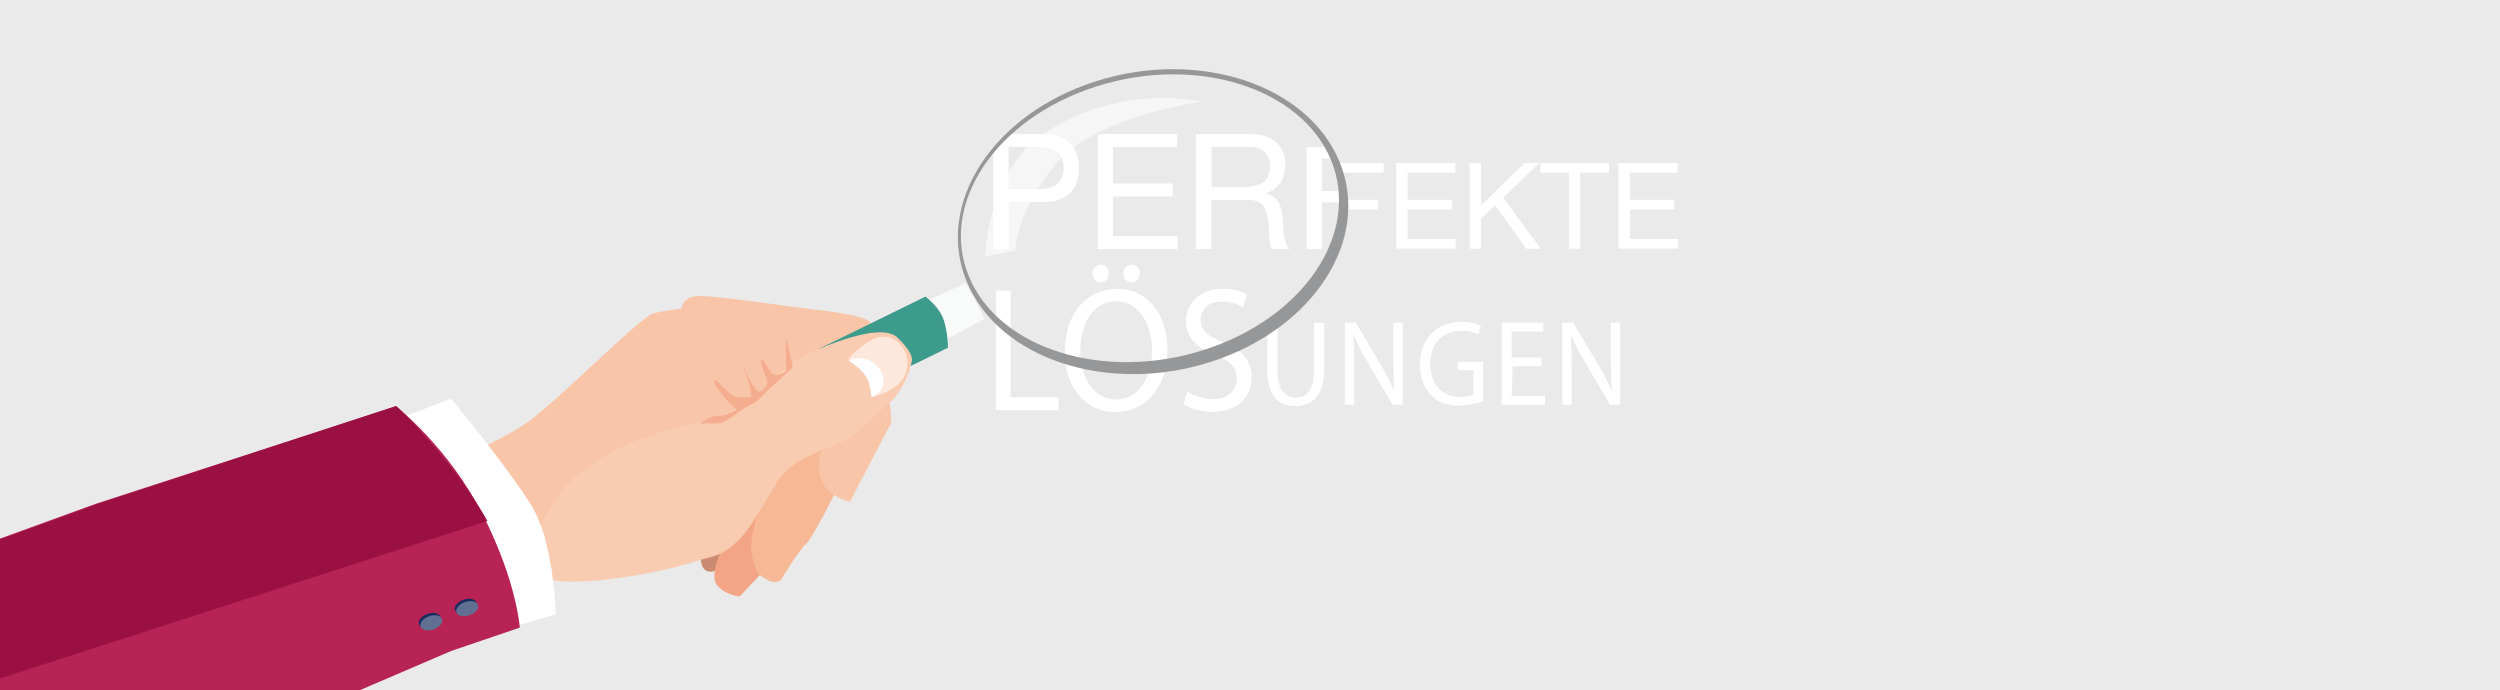 <?xml version="1.0" encoding="utf-8"?>
<!-- Generator: Adobe Illustrator 22.1.0, SVG Export Plug-In . SVG Version: 6.00 Build 0)  -->
<svg version="1.1" id="Ebene_1" xmlns="http://www.w3.org/2000/svg" xmlns:xlink="http://www.w3.org/1999/xlink" x="0px" y="0px"
	 viewBox="0 0 2500 690" style="enable-background:new 0 0 2500 690;" xml:space="preserve">
<style type="text/css">
	.st0{clip-path:url(#SVGID_2_);fill:#EBEAEA;}
	.st1{clip-path:url(#SVGID_2_);}
	.st2{clip-path:url(#SVGID_4_);fill:#FFFFFF;}
	.st3{clip-path:url(#SVGID_2_);fill:#FFFFFF;}
	.st4{clip-path:url(#SVGID_6_);fill:#FFFFFF;}
	.st5{fill:#FFFFFF;}
	.st6{clip-path:url(#SVGID_14_);fill:#EBEAEA;}
	.st7{clip-path:url(#SVGID_16_);fill:#FFFFFF;}
	.st8{clip-path:url(#SVGID_16_);fill:#F9FAFA;}
	.st9{clip-path:url(#SVGID_16_);fill:#CB8B72;}
	.st10{clip-path:url(#SVGID_16_);fill:#F4A586;}
	.st11{clip-path:url(#SVGID_16_);fill:#F7B895;}
	.st12{clip-path:url(#SVGID_16_);fill:#F9C5A8;}
	.st13{clip-path:url(#SVGID_16_);fill:#3D9B8B;}
	.st14{clip-path:url(#SVGID_16_);fill:#F9CCB2;}
	.st15{clip-path:url(#SVGID_16_);fill:#F5AD90;}
	.st16{clip-path:url(#SVGID_16_);fill:#FDE8DB;}
	.st17{clip-path:url(#SVGID_16_);fill:#B72354;}
	.st18{clip-path:url(#SVGID_16_);fill:#9A1042;}
	.st19{clip-path:url(#SVGID_16_);fill:#182C5E;}
	.st20{clip-path:url(#SVGID_16_);fill:#616F92;}
	.st21{opacity:0.66;clip-path:url(#SVGID_16_);}
	.st22{opacity:0.88;clip-path:url(#SVGID_18_);fill:#FFFFFF;}
	.st23{clip-path:url(#SVGID_16_);fill:#ADAEB0;}
	.st24{fill:#969799;}
</style>
<g>
	<defs>
		<rect id="SVGID_1_" x="-303.9" y="-11.2" width="2853.9" height="910"/>
	</defs>
	<clipPath id="SVGID_2_">
		<use xlink:href="#SVGID_1_"  style="overflow:visible;"/>
	</clipPath>
	<rect x="-81.8" y="-11.2" class="st0" width="2631.8" height="710"/>
	<g class="st1">
		<defs>
			<rect id="SVGID_3_" x="-303.9" y="-11.2" width="2853.9" height="910"/>
		</defs>
		<clipPath id="SVGID_4_">
			<use xlink:href="#SVGID_3_"  style="overflow:visible;"/>
		</clipPath>
		<path class="st2" d="M1267.4,322.7V371c0,25.4,11.9,35.1,27.7,35.1c16.7,0,29.1-10.3,29.1-35.5v-47.8h-10.1v48.6
			c0,18.1-7.3,26.2-18.7,26.2c-10.3,0-17.9-7.8-17.9-26.2v-48.6H1267.4z"/>
		<path class="st2" d="M1354.2,404.7v-35.1c0-13.6-0.2-23.5-0.8-33.8l0.3-0.1c3.9,8.9,9,18.3,14.4,27.4l24.5,41.6h10.1v-82h-9.4V357
			c0,12.8,0.2,22.8,1.1,33.7l-0.2,0.1c-3.7-8.4-8.1-17-13.8-26.7l-24.7-41.5h-10.9v82H1354.2z"/>
		<path class="st2" d="M1483.1,361.7h-25.4v8.5h15.7v24.5c-2.3,1.2-6.7,2.2-13.3,2.2c-17.9,0-29.7-12.3-29.7-33.1
			c0-20.6,12.2-33,31-33c7.8,0,12.9,1.6,17,3.5l2.4-8.6c-3.3-1.7-10.3-3.8-19.2-3.8c-25.8,0-41.6,17.9-41.7,42.4
			c0,12.8,4.1,23.7,10.7,30.6c7.5,7.7,17.1,10.8,28.8,10.8c10.4,0,19.2-2.8,23.7-4.5V361.7z"/>
	</g>
	<polygon class="st3" points="1541.6,357.5 1511.6,357.5 1511.6,331.6 1543.3,331.6 1543.3,322.7 1501.7,322.7 1501.7,404.7 
		1545,404.7 1545,395.9 1511.6,395.9 1512.7,366.3 1541.6,366.3 	"/>
	<g class="st1">
		<defs>
			<rect id="SVGID_5_" x="-303.9" y="-11.2" width="2853.9" height="910"/>
		</defs>
		<clipPath id="SVGID_6_">
			<use xlink:href="#SVGID_5_"  style="overflow:visible;"/>
		</clipPath>
		<path class="st4" d="M1571.7,404.7v-35.1c0-13.6-0.2-23.5-0.8-33.8l0.3-0.1c3.9,8.9,9,18.3,14.4,27.4l24.5,41.6h10.1v-82h-9.4V357
			c0,12.8,0.2,22.8,1.1,33.7l-0.2,0.1c-3.7-8.4-8.1-17-13.8-26.7l-24.7-41.5h-10.9v82H1571.7z"/>
	</g>
	<g class="st1">
		<path class="st5" d="M993.2,134h50.5c22.9,0,35.3,12.7,35.3,34c0,21.3-12.4,34.2-35.3,34h-35.1v47.1h-15.3V134z M1008.5,189.1h30
			c17.2,0.2,25.1-7.4,25.1-21.1s-7.9-21.1-25.1-21.1h-30V189.1z"/>
		<path class="st5" d="M1097.6,134h79.5v12.9H1113v36.6h59.8v12.9H1113v39.8h64.6v12.9h-80V134z"/>
		<path class="st5" d="M1196.1,134h54.2c21.6,0,35,11.8,35,30.1c0,13.9-6.1,25.3-20,29.2v0.3c13.4,2.6,16.1,12.4,17.2,23.7
			c1,11.3,0.3,23.9,6.8,31.8h-17.1c-4.4-4.7-1.9-17.1-4.2-28.4c-1.6-11.3-4.4-20.8-19.2-20.8h-37.4v49.2h-15.3V134z M1243.4,187
			c14.3,0,26.6-3.7,26.6-20.5c0-11.3-6.1-19.7-20.5-19.7h-38V187H1243.4z"/>
		<path class="st5" d="M1306.6,147.1h75.6v11.4h-60.3V191h52.9v11.4h-52.9v46.7h-15.3V147.1z"/>
	</g>
	<g class="st1">
		<defs>
			<rect id="SVGID_7_" x="-303.9" y="-11.2" width="2853.9" height="910"/>
		</defs>
		<clipPath id="SVGID_8_">
			<use xlink:href="#SVGID_7_"  style="overflow:visible;"/>
		</clipPath>
	</g>
	<g class="st1">
		<defs>
			<rect id="SVGID_9_" x="-303.9" y="-11.2" width="2853.9" height="910"/>
		</defs>
		<clipPath id="SVGID_10_">
			<use xlink:href="#SVGID_9_"  style="overflow:visible;"/>
		</clipPath>
	</g>
	<g class="st1">
		<defs>
			<rect id="SVGID_11_" x="-303.9" y="-11.2" width="2853.9" height="910"/>
		</defs>
		<clipPath id="SVGID_12_">
			<use xlink:href="#SVGID_11_"  style="overflow:visible;"/>
		</clipPath>
	</g>
	<g class="st1">
		<defs>
			<rect id="SVGID_13_" x="-303.9" y="-11.2" width="2853.9" height="910"/>
		</defs>
		<clipPath id="SVGID_14_">
			<use xlink:href="#SVGID_13_"  style="overflow:visible;"/>
		</clipPath>
		<path class="st6" d="M1326.8,261.5c0,0,16.9-42.2,16.9-64s-19.5-58-19.5-58l-25-25.1l100.5,6.1v162.4L1326.8,261.5z"/>
		<path class="st6" d="M1030.9,117.1c0,0-31.5,25.7-44.9,42.9c-13.5,17.2-24,51-24,51l-3,37l-72.4-64.9L986.9,55.3L1030.9,117.1z"/>
	</g>
	<polygon class="st3" points="996.1,410.1 1058.5,410.1 1058.5,397.2 1010.6,397.2 1010.6,290.7 996.1,290.7 	"/>
	<g class="st1">
		<defs>
			<rect id="SVGID_15_" x="-303.9" y="-11.2" width="2853.9" height="910"/>
		</defs>
		<clipPath id="SVGID_16_">
			<use xlink:href="#SVGID_15_"  style="overflow:visible;"/>
		</clipPath>
		<path class="st7" d="M1152,349.9c0,27.1-13,49.6-35.9,49.6c-22.8,0-35.8-22.8-35.8-48.4c0-26.2,12-49.8,35.9-49.8
			C1140.3,301.4,1152,326.2,1152,349.9 M1167.3,349.2c0-35.4-19.8-60.4-50.4-60.4c-29.9,0-52.1,24.8-52.1,62.7
			c0,36.1,20.8,60.6,50.4,60.6C1143.8,412.1,1167.3,390.3,1167.3,349.2"/>
		<path class="st7" d="M1100.7,282.4c4.8,0,8-4.1,8-9c0-5-3.3-8.9-8-8.9c-4.7,0-8.1,4.1-8.1,8.9
			C1092.6,278.3,1095.8,282.4,1100.7,282.4"/>
		<path class="st7" d="M1131.5,282.4c5,0,8.2-4.1,8.2-9c0-5-3.3-8.9-8-8.9c-4.8,0-8.3,4.1-8.3,8.9
			C1123.4,278.3,1126.7,282.4,1131.5,282.4"/>
		<path class="st7" d="M1183.7,404.3c6,4.3,17.8,7.6,28.6,7.6c26.4,0,39.3-15.9,39.3-34.4c0-17.5-9.6-27.3-28.6-35.1
			c-15.5-6.4-22.3-11.9-22.3-23c0-8.1,5.8-17.9,21.1-17.9c10.1,0,17.6,3.5,21.3,5.7l4-12.6c-5-3-13.3-5.8-24.8-5.8
			c-21.8,0-36.3,13.8-36.3,32.4c0,16.8,11.3,26.9,29.6,33.8c15.1,6.2,21.1,12.6,21.1,23.7c0,12-8.6,20.4-23.5,20.4
			c-10,0-19.5-3.5-25.9-7.8L1183.7,404.3z"/>
		<path class="st8" d="M947.1,338.8l37.8-20.1c0,0-1.3-0.7-7.6-14c-6.3-13.3-12.3-21.2-12.3-21.2l-35.8,16.3L947.1,338.8z"/>
		<path class="st9" d="M701.4,544.5c0,0-3.8,21.5,4.6,26.1c8.4,4.6,19.9-6.6,19.9-6.6l10.7-42.5L701.4,544.5z"/>
		<path class="st10" d="M722.8,547.5c0,0-13.8,26.9-6.1,37.2c7.7,10.3,23,11.8,23,11.8l23-24.5c0,0,26.1-87.4,23-95
			c-3.1-7.7-49,50.6-55.2,55.2C724.4,536.8,722.8,547.5,722.8,547.5"/>
		<path class="st11" d="M781.1,579.7c0,0,18.4-30.6,24.5-35.2c6.1-4.6,29.1-50.8,29.1-50.8v-55.8c0,0-23,5.5-38.3,17.7
			c-15.3,12.3-32.2,38.1-32.2,38.1s-16.9,43.4-12.3,61.7c4.6,18.3,6.1,19.3,15.3,24.4S781.1,579.7,781.1,579.7"/>
		<path class="st12" d="M452.5,460.2c0,0,40.5-15.4,71.2-35.3c30.6-19.9,116.5-108.7,130.3-111.8c13.8-3.1,27.6-4.6,27.6-4.6
			s0-12.5,18.4-12.5s93.5,11,105.7,12.5c12.3,1.5,58.2,6.1,64.4,13.8c6.1,7.7,25.2,94.2,20.2,102.6c-4.9,8.4-40.2,76.7-40.2,76.7
			s-27.6-4.6-30.6-29.1c-3.1-24.5,15.3-58.2,15.3-58.2S784.1,444.8,778,454c-6.1,9.2-21.5,87.6-61.3,101.3
			c-39.8,13.7-167,24.4-167,24.4h-23L452.5,460.2z"/>
		<path class="st13" d="M913,364.9l35-17.2c0,0-0.2-18.9-5.5-30.8c-5.3-11.8-17.1-20.3-17.1-20.3l-106,52l60.1,27L913,364.9z"/>
		<path class="st14" d="M686.1,424.9c0,0,26.7-4.5,32.5-7.6c5.8-3.1,18.1-10.7,18.1-10.7s9.1-3.1,14.5-4.6
			c5.4-1.5,27.7-27.6,34.8-35.2c7-7.7,91.7-49,111.6-29.1c19.9,19.9,13.7,23,12.3,30.6c-1.9,10.1-13.1,29.1-19.6,33.7
			c-6.5,4.6-27.9,27.3-41.7,35.9c-13.8,8.5-47,17.7-62.6,33.1c-15.6,15.3-33.9,62.6-55.4,75.6c-41.4,25.1-153.2,40.8-177.8,33.2
			c-24.5-7.7-29.1-86,67.4-131.8C653.5,432.1,686.1,424.9,686.1,424.9"/>
		<path class="st15" d="M792.9,367.1l-7-30.3v34.5c0,0-7.9,6.1-12.5,3.1c-4.6-3.1-12.3-20.3-12.3-13.8c0,6.5,6.1,19.9,6.1,19.9
			s1.5,4.6-6.1,10.7c-7.7,6.1-24.5-42.9-24.5-42.9s19.4,49,13.5,49h-13.5c-6.1,0-22.2-21.5-22.2-16.9c0,4.6,5.4,10.7,10,16.9
			c4.6,6.1,12.3,12.3,12.3,12.3s-13.9,7.7-18.1,6.1c-4.2-1.5-18.8,7.7-18.8,7.7h18.8c7.3,0,23.7-15.3,31.6-18.4
			c7.9-3.1,14.1-11.8,21.7-18.4C779.5,380.1,792.9,367.1,792.9,367.1"/>
		<path class="st16" d="M848.5,359c0,0,12.3,10.7,16.9,15.3c4.6,4.6,6.1,23,6.1,23s30.7-6.1,35.2-27.6c4.5-21.5-13.8-36.8-29.1-32.2
			C862.3,342.2,848.5,359,848.5,359"/>
		<path class="st7" d="M878,393.8c0,0,12.6-11.8,0-26.7c-12.6-14.9-29.5-6.5-29.5-6.5s10.7,6.2,16.9,15c6.1,8.8,6.1,21.7,6.1,21.7"
			/>
		<path class="st7" d="M392.3,421.2l58.8-22.6c0,0,58.4,70.8,80.8,107.8c22.4,37,23.8,107.9,23.8,107.9l-54.9,16.2
			c0,0-8.8-78.6-35.6-117.6C438.4,473.8,392.3,421.2,392.3,421.2"/>
		<path class="st17" d="M95.4,503.9l300.5-97.7c0,0,52.9,41.4,87,108.7c34.1,67.3,36.9,112.7,36.9,112.7L451.1,651l-577.2,247.8
			l53.6-253.7l-48.2-62.6L95.4,503.9z"/>
		<path class="st18" d="M-139.9,649.7l-96.5,105.1L487.4,521c0,0-18-33.7-52.7-73.6c-35.3-40.6-38.7-41.3-38.7-41.3L100.7,503
			l-404.6,146.7H-139.9z"/>
		<path class="st19" d="M468.1,612.9c5.9-2.1,9.7-6.8,8.3-10.4c-1.3-3.6-7.2-4.8-13.1-2.7c-5.9,2.1-9.7,6.8-8.3,10.4
			C456.3,613.9,462.1,615.1,468.1,612.9"/>
		<path class="st20" d="M469.6,615.2c5.9-2.1,9.7-6.8,8.3-10.4c-1.3-3.6-7.2-4.8-13.1-2.7c-5.9,2.1-9.7,6.8-8.3,10.4
			C457.8,616.2,463.7,617.3,469.6,615.2"/>
		<path class="st19" d="M432.1,627.1c5.9-2.1,9.7-6.8,8.3-10.4c-1.3-3.6-7.2-4.8-13.1-2.7c-5.9,2.1-9.7,6.8-8.3,10.4
			C420.3,628.1,426.2,629.3,432.1,627.1"/>
		<path class="st20" d="M433.7,629.4c5.9-2.1,9.7-6.8,8.3-10.4c-1.3-3.6-7.2-4.8-13.1-2.7c-5.9,2.1-9.7,6.8-8.3,10.4
			C421.9,630.4,427.8,631.5,433.7,629.4"/>
		<g class="st21">
			<g>
				<defs>
					<rect id="SVGID_17_" x="972.6" y="88.4" width="241.8" height="169.5"/>
				</defs>
				<clipPath id="SVGID_18_">
					<use xlink:href="#SVGID_17_"  style="overflow:visible;"/>
				</clipPath>
				<path class="st22" d="M1202.1,101.8c0,0-108.3,13.8-148.2,64.4c-39.8,50.6-38.3,84.3-38.3,84.3l-30.6,6.1
					c0,0,2.9-85.7,58.2-122.6C1121.4,81.8,1202.1,101.8,1202.1,101.8"/>
			</g>
		</g>
		<path class="st23" d="M1096.8,333.5"/>
	</g>
</g>
<g>
	<path class="st5" d="M1346.2,199.8h31.9v9.6h-31.9V199.8z M1342.5,172.6h41.1V163h-46.4L1342.5,172.6z"/>
	<path class="st5" d="M1396.2,163h59.2v9.6h-47.8v27.2h44.5v9.6h-44.5v29.6h48.1v9.6h-59.5V163z"/>
	<path class="st5" d="M1469.6,163h11.4v42.7l43.4-42.7h14.8l-36.1,34.6l37.6,51.1h-14.4l-31-43.3l-14.3,13.3v30h-11.4V163z"/>
	<path class="st5" d="M1569,172.6h-28.6V163h68.5v9.6h-28.6v76.1H1569V172.6z"/>
	<path class="st5" d="M1618.5,163h59.2v9.6h-47.8v27.2h44.5v9.6h-44.5v29.6h48.1v9.6h-59.5V163z"/>
</g>
<path class="st24" d="M1204.3,349.8c-100,32.2-205.4-0.7-235.4-73.3c-30-72.7,26.7-157.6,126.7-189.8c100-32.2,205.4,0.7,235.4,73.3
	C1361,232.7,1304.3,317.7,1204.3,349.8 M1339.5,161.7c-32-77.4-141.3-113.3-244.3-80.2c-102.9,33.1-160.5,122.7-128.5,200.1
	c32,77.4,141.3,113.3,244.3,80.2C1313.9,328.6,1371.5,239.1,1339.5,161.7"/>
</svg>
